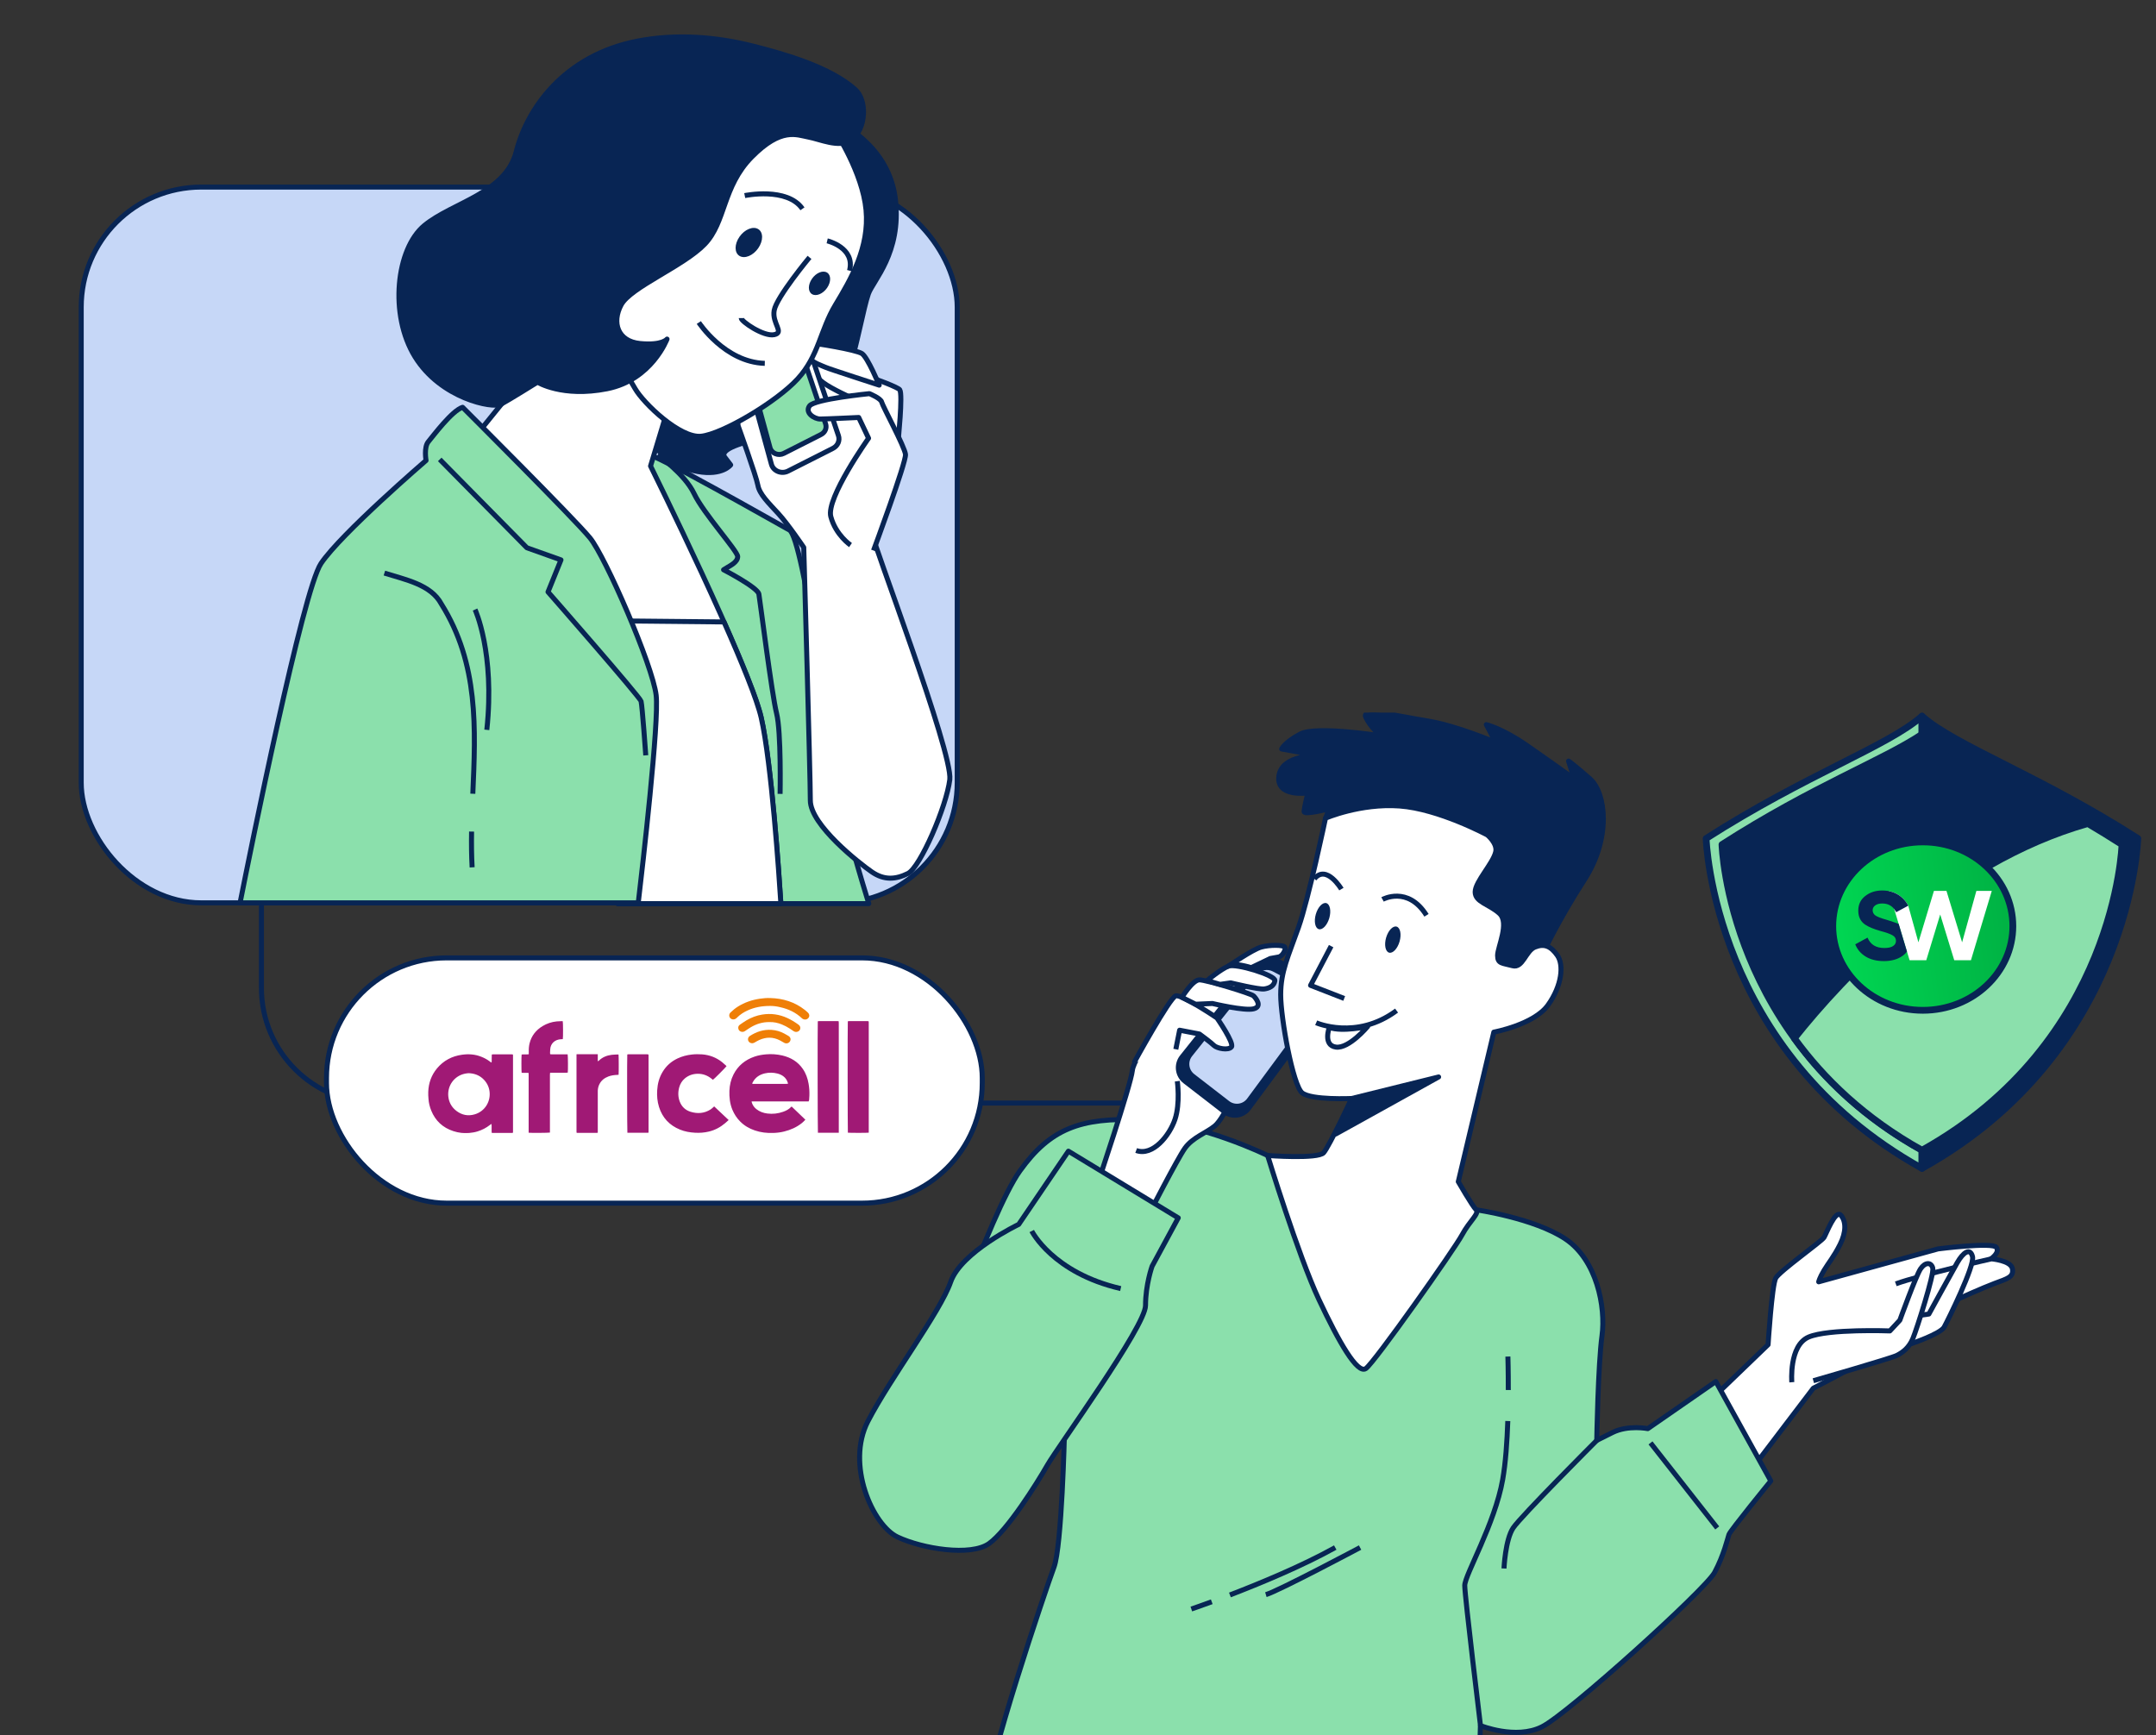 <svg width="292" height="235" viewBox="0 0 292 235" fill="none" xmlns="http://www.w3.org/2000/svg">
<rect x="0" y="0" width="292" height="235" fill="#333333" stroke="none"/>
<path d="M35.406 122.285V133.81C35.406 142.422 42.387 149.403 50.999 149.403H167.607" stroke="#082554" stroke-width="0.678"/>
<rect x="11" y="25.339" width="118.642" height="96.947" rx="16.271" fill="#C6D7F7" stroke="#082554" stroke-width="0.678"/>
<rect x="44.22" y="129.743" width="88.812" height="33.22" rx="16.271" fill="white" stroke="#082554" stroke-width="0.678"/>
<g clip-path="url(#clip0_3809_88019)">
<path d="M228.365 192.82L239.463 182.135C239.463 182.135 239.978 174.047 240.5 173.112C241.016 172.176 246.724 168.136 247.036 167.614C247.348 167.098 248.588 163.776 249.32 164.604C250.046 165.431 250.046 166.888 249.219 168.542C248.392 170.203 247.666 171.03 247.043 172.068C246.419 173.105 246.317 173.62 246.317 173.62L262.493 169.159C262.493 169.159 269.856 168.224 270.378 168.949C270.893 169.675 269.652 170.502 269.652 170.502C269.652 170.502 272.351 170.712 272.554 171.851C272.764 172.99 271.829 173.2 270.168 173.824C268.507 174.447 265.293 175.898 265.293 175.898C265.293 175.898 262.805 179.01 261.768 179.837C260.73 180.664 256.066 182.122 254.92 182.949C253.781 183.776 245.585 188.034 245.585 188.034L234.073 203.172L228.372 192.8L228.365 192.82Z" fill="white" stroke="#082554" stroke-width="0.678" stroke-linejoin="round"/>
<path d="M269.639 170.522C269.639 170.522 260.283 172.644 256.758 173.891" stroke="#082554" stroke-width="0.678" stroke-linejoin="round"/>
<path d="M258.751 182.033C258.751 182.033 262.798 180.684 263.313 179.749C263.829 178.813 267.462 171.45 267.151 170.21C266.839 168.969 265.903 169.586 265.076 171.037C264.249 172.488 261.239 177.986 261.239 177.986L258.954 178.298" fill="white"/>
<path d="M258.751 182.033C258.751 182.033 262.798 180.684 263.313 179.749C263.829 178.813 267.462 171.45 267.151 170.21C266.839 168.969 265.903 169.586 265.076 171.037C264.249 172.488 261.239 177.986 261.239 177.986L258.954 178.298" stroke="#082554" stroke-width="0.678" stroke-linejoin="round"/>
<path d="M242.677 187.219C242.677 187.219 242.263 182.243 244.961 181.097C247.66 179.958 255.958 180.27 255.958 180.27L257.307 178.819C257.307 178.819 259.483 172.806 260.107 171.87C260.73 170.935 261.558 170.935 261.768 171.769C261.978 172.596 259.591 180.067 259.069 181.307C258.547 182.548 257.72 183.172 256.893 183.592C256.066 184.006 245.592 187.016 245.592 187.016" fill="white"/>
<path d="M242.677 187.219C242.677 187.219 242.263 182.243 244.961 181.097C247.66 179.958 255.958 180.27 255.958 180.27L257.307 178.819C257.307 178.819 259.483 172.806 260.107 171.87C260.73 170.935 261.558 170.935 261.768 171.769C261.978 172.596 259.591 180.067 259.069 181.307C258.547 182.548 257.72 183.172 256.893 183.592C256.066 184.006 245.592 187.016 245.592 187.016" stroke="#082554" stroke-width="0.678" stroke-linejoin="round"/>
<path d="M171.675 156.509C171.675 156.509 162.59 152.034 154.434 151.682C146.279 151.329 142.211 152.923 138.136 158.59C134.062 164.258 125.737 188.712 125.737 188.712L144.163 194.203C144.163 194.203 143.811 209.443 142.746 212.277C141.682 215.111 133.533 239.206 133.533 243.816C133.533 248.426 134.774 248.954 136.191 249.843C137.608 250.731 193.593 252.853 195.369 252.853C197.145 252.853 199.62 250.371 199.972 245.768C200.325 241.165 200.501 233.721 200.501 233.721C200.501 233.721 205.287 235.667 208.826 233.897C212.372 232.128 230.975 215.294 232.216 212.989C233.456 210.684 233.985 208.386 234.161 207.85C234.338 207.315 239.829 200.589 239.829 200.589L232.385 187.125L223.172 193.505C223.172 193.505 220.514 192.976 218.386 194.034L216.257 195.098C216.257 195.098 216.433 184.82 216.969 180.922C217.497 177.024 216.257 170.644 212.006 167.81C207.755 164.977 199.891 163.858 199.891 163.858L171.661 156.516L171.675 156.509Z" fill="#8BE0AC" stroke="#082554" stroke-width="0.678" stroke-linejoin="round"/>
<path d="M204.21 192.475C204.115 195.227 203.918 198.136 203.518 200.4C202.454 206.427 198.379 213.335 198.379 214.752C198.379 216.169 200.508 233.708 200.508 233.708" stroke="#082554" stroke-width="0.678" stroke-linejoin="round"/>
<path d="M204.223 183.741C204.223 183.741 204.284 185.633 204.277 188.277" stroke="#082554" stroke-width="0.678" stroke-linejoin="round"/>
<path d="M216.277 195.084C216.277 195.084 205.999 205.362 204.935 206.955C203.871 208.549 203.694 212.447 203.694 212.447" stroke="#082554" stroke-width="0.678" stroke-linejoin="round"/>
<path d="M223.538 195.437L232.575 206.955" stroke="#082554" stroke-width="0.678" stroke-linejoin="round"/>
<path d="M166.576 216.033C170.631 214.474 176.305 212.135 180.841 209.613" stroke="#082554" stroke-width="0.678" stroke-linejoin="round"/>
<path d="M161.349 217.938C161.349 217.938 162.414 217.579 164.115 216.955" stroke="#082554" stroke-width="0.678" stroke-linejoin="round"/>
<path d="M184.203 209.613C184.203 209.613 173.22 215.457 171.444 215.993" stroke="#082554" stroke-width="0.678" stroke-linejoin="round"/>
<path d="M158.936 136.123C158.936 136.123 153.567 143.038 153.363 144.997C153.16 146.956 148.509 160.787 148.509 160.787L155.322 165.017C155.322 165.017 159.451 156.963 160.482 155.519C161.512 154.075 163.37 153.451 164.509 152.522C165.648 151.594 167.295 147.879 167.295 147.879L172.97 136.218L167.498 131.987L160.482 137.458L158.936 136.116V136.123Z" fill="white" stroke="#082554" stroke-width="0.678" stroke-linejoin="round"/>
<path d="M170.02 130.713L160.095 143.16C159.288 144.177 159.465 145.655 160.488 146.448L165.824 150.57C166.854 151.37 168.339 151.16 169.112 150.109L179.207 136.442C180.054 135.296 179.681 133.669 178.42 133.005L172.915 130.103C171.925 129.581 170.712 129.839 170.014 130.713H170.02Z" fill="#082554" stroke="#082554" stroke-width="0.678" stroke-linejoin="round"/>
<path d="M169.98 131.818L161.187 142.841C160.468 143.743 160.631 145.051 161.539 145.756L166.265 149.41C167.18 150.115 168.495 149.932 169.18 149.004L178.122 136.895C178.868 135.878 178.542 134.441 177.424 133.851L172.549 131.282C171.675 130.821 170.597 131.045 169.98 131.818Z" fill="#C6D7F7" stroke="#082554" stroke-width="0.678" stroke-linejoin="round"/>
<path d="M153.573 143.966C153.573 143.966 158.427 135.092 159.248 134.882C160.075 134.678 164.82 137.878 164.82 137.878C164.82 137.878 167.193 141.282 166.78 141.804C166.366 142.319 164.82 142.007 164.407 141.6C163.993 141.187 162.448 140.055 162.448 140.055L159.763 139.539L159.248 142.122" fill="white"/>
<path d="M153.573 143.966C153.573 143.966 158.427 135.092 159.248 134.882C160.075 134.678 164.82 137.878 164.82 137.878C164.82 137.878 167.193 141.282 166.78 141.804C166.366 142.319 164.82 142.007 164.407 141.6C163.993 141.187 162.448 140.055 162.448 140.055L159.763 139.539L159.248 142.122" stroke="#082554" stroke-width="0.678" stroke-linejoin="round"/>
<path d="M159.451 146.441C159.451 146.441 159.865 149.438 159.139 151.6C158.414 153.77 156.143 156.658 153.878 155.831" stroke="#082554" stroke-width="0.678" stroke-linejoin="round"/>
<path d="M160.075 135.092C160.075 135.092 161.519 132.719 162.448 132.719C163.377 132.719 169.465 134.577 169.776 134.889C170.088 135.201 171.017 136.333 169.776 136.645C168.536 136.957 164.204 135.919 164.204 135.919L161.933 136.021L160.075 135.092Z" fill="white" stroke="#082554" stroke-width="0.678" stroke-linejoin="round"/>
<path d="M163.478 132.821C163.478 132.821 165.336 131.275 166.366 130.862C167.397 130.448 172.766 132.102 172.665 132.821C172.563 133.546 171.939 133.852 171.22 133.953C170.495 134.055 166.678 133.126 166.678 133.126L165.234 133.33L163.478 132.814V132.821Z" fill="white" stroke="#082554" stroke-width="0.678" stroke-linejoin="round"/>
<path d="M166.366 130.862C166.366 130.862 169.668 128.59 170.807 128.279C171.939 127.967 173.803 127.967 174.007 128.279C174.21 128.59 173.695 129.519 173.18 129.621C172.664 129.723 172.047 129.824 172.047 129.824L169.464 131.065C169.464 131.065 166.78 130.238 166.366 130.862Z" fill="white" stroke="#082554" stroke-width="0.678" stroke-linejoin="round"/>
<path d="M159.58 164.962L144.699 155.925L137.967 165.844C137.967 165.844 130.17 169.566 128.753 173.64C127.337 177.715 120.557 186.677 117.54 192.521C114.53 198.365 118.191 206.589 121.554 208.182C124.923 209.775 131.472 210.839 133.953 209.07C136.435 207.301 140.441 200.921 141.858 198.44C143.275 195.958 155.146 179.66 155.146 176.827C155.146 173.993 156.034 171.511 156.034 171.511L159.58 164.956V164.962Z" fill="#8BE0AC" stroke="#082554" stroke-width="0.678" stroke-linejoin="round"/>
<path d="M139.736 166.739C139.736 166.739 142.57 172.407 151.784 174.535" stroke="#082554" stroke-width="0.678" stroke-linejoin="round"/>
<path d="M208.765 129.547C208.765 129.547 210.915 124.862 214.589 119.167C218.257 113.473 217.497 107.398 215.348 105.493C213.199 103.595 212.44 103.086 212.44 103.086L213.199 105.493C213.199 105.493 210.033 103.215 206.745 100.937C203.457 98.659 201.301 98.151 201.301 98.151L202.569 100.558C202.569 100.558 197.254 98.28 193.328 97.649C189.403 97.019 184.339 95.751 184.976 97.141C185.607 98.531 187.003 99.669 187.003 99.669C187.003 99.669 178.271 98.28 176.115 99.419C173.966 100.558 173.586 101.446 173.586 101.446L178.4 102.334C178.4 102.334 173.586 102.205 173.207 105.12C172.827 108.029 177.132 107.398 177.132 107.398C177.132 107.398 176.624 109.425 176.624 109.927C176.624 110.429 180.041 109.547 180.041 109.547L179.532 110.815C179.532 110.815 182.569 110.185 188.522 110.815C194.474 111.446 198.142 113.852 198.142 116.13C198.142 118.408 196.494 119.798 197.762 121.445C199.03 123.093 201.43 123.594 201.308 125.499C201.186 127.405 200.549 130.815 202.196 131.574C203.843 132.333 206.501 132.964 207.26 132.204C208.02 131.445 208.779 129.547 208.779 129.547H208.765Z" fill="#082554" stroke="#082554" stroke-width="0.678" stroke-linejoin="round"/>
<path d="M179.525 110.808C179.525 110.808 177.247 121.696 175.858 125.622C174.468 129.547 173.451 131.574 173.451 134.733C173.451 137.893 175.098 147.011 176.359 148.028C177.627 149.038 183.071 148.787 183.071 148.787C183.071 148.787 180.034 155.241 179.274 156.129C178.515 157.018 171.681 156.509 171.681 156.509C171.681 156.509 175.817 170.041 178.624 176.014C181.376 181.878 183.837 186.129 184.976 185.37C186.115 184.61 197.003 169.167 198.013 167.268C199.023 165.37 200.42 164.36 199.911 163.851C199.403 163.343 197.505 160.055 197.505 160.055L202.318 139.798C202.318 139.798 207.762 138.787 209.66 136.13C211.559 133.472 211.809 130.686 210.928 129.418C210.04 128.15 209.159 127.771 207.891 128.279C206.623 128.788 206.243 131.188 204.854 130.808C203.464 130.428 202.827 130.557 202.827 129.418C202.827 128.279 204.474 124.984 203.077 123.723C201.688 122.456 199.789 122.205 199.789 120.815C199.789 119.425 202.23 116.937 202.576 115.371C202.827 114.232 201.437 113.093 201.437 113.093C201.437 113.093 194.854 109.547 189.539 109.168C184.224 108.788 179.539 110.815 179.539 110.815L179.525 110.808Z" fill="white" stroke="#082554" stroke-width="0.678" stroke-linejoin="round"/>
<path d="M189.552 127.534C189.267 128.51 188.63 129.174 188.128 129.032C187.627 128.883 187.45 127.974 187.728 127.005C188.013 126.029 188.65 125.364 189.152 125.507C189.654 125.656 189.83 126.564 189.552 127.534Z" fill="#082554"/>
<path d="M180.034 124.353C179.749 125.33 179.112 125.994 178.61 125.852C178.108 125.709 177.932 124.794 178.21 123.825C178.495 122.848 179.132 122.184 179.634 122.326C180.136 122.475 180.312 123.384 180.034 124.353Z" fill="#082554"/>
<path d="M187.247 121.826C187.247 121.826 190.664 119.927 193.199 123.975" stroke="#082554" stroke-width="0.678" stroke-linejoin="round"/>
<path d="M181.674 120.428C181.674 120.428 179.647 117.011 178.007 119.039" stroke="#082554" stroke-width="0.678" stroke-linejoin="round"/>
<path d="M180.285 128.15L177.498 133.465L182.054 135.241" stroke="#082554" stroke-width="0.678" stroke-linejoin="round"/>
<path d="M178.258 138.53C178.258 138.53 183.702 140.936 189.145 136.882" stroke="#082554" stroke-width="0.678" stroke-linejoin="round"/>
<path d="M180.034 139.167C180.034 139.167 179.146 141.574 180.922 141.825C182.691 142.076 185.227 139.039 185.227 139.039C185.227 139.039 181.81 139.798 180.034 139.167Z" fill="white" stroke="#082554" stroke-width="0.678" stroke-linejoin="round"/>
<path d="M183.071 148.787L194.84 145.872L180.915 153.593L183.071 148.787Z" fill="#082554" stroke="#082554" stroke-width="0.678" stroke-linejoin="round"/>
</g>
<path d="M114.103 16.916C114.103 16.916 120.48 19.906 121.281 27.083C122.082 34.261 118.254 38.001 117.615 39.792C116.975 41.583 116.02 46.97 114.903 50.407C113.787 53.844 107.563 58.631 104.059 59.231C100.554 59.83 97.358 60.877 98.159 61.924L98.959 62.971C98.959 62.971 97.842 64.466 94.492 63.866C91.142 63.267 88.43 61.028 88.114 58.934C87.798 56.84 89.709 54.45 90.826 54.147C91.942 53.851 94.815 54.746 98.959 52.804C103.103 50.861 114.433 31.126 113.154 24.693C111.876 18.266 112.038 16.771 114.11 16.916H114.103Z" fill="#082554" stroke="#082554" stroke-width="0.678" stroke-linejoin="round"/>
<path d="M103.848 122.392H117.664C116.863 119.791 114.412 111.731 113.618 107.379C112.663 102.144 108.835 72.841 106.917 71.794C105.007 70.747 88.255 61.179 87.461 61.475C86.66 61.772 85.389 62.674 85.389 62.674C85.389 62.674 89.856 70.148 91.928 75.982C93.825 81.322 102.415 116.525 103.848 122.392Z" fill="#8BE0AC" stroke="#082554" stroke-width="0.678" stroke-linejoin="round"/>
<path d="M89.063 61.627C89.063 61.627 92.729 64.169 94.007 66.862C95.286 69.555 99.908 74.639 99.908 75.383C99.908 76.127 98.952 76.581 98.475 76.878L97.997 77.174C97.997 77.174 102.619 79.564 102.78 80.466C102.942 81.369 104.536 94.071 105.175 96.612C105.815 99.154 105.653 107.53 105.653 107.53" stroke="#082554" stroke-width="0.678" stroke-linejoin="round"/>
<path d="M83.661 122.392H105.758C105.52 118.652 104.494 103.355 103.096 97.212C101.502 90.186 88.108 63.122 88.108 63.122L90.819 54.153L79.658 40.246L70.569 51.46L64.03 59.533C64.03 59.533 81.252 81.81 82.847 87.045C84.287 91.766 83.774 117.427 83.661 122.392Z" fill="white" stroke="#082554" stroke-width="0.678" stroke-linejoin="round"/>
<path d="M83.661 122.393H105.758C105.52 118.653 104.494 103.356 103.096 97.213C102.527 94.717 100.469 89.686 98.053 84.24L81.407 84.076C82.116 85.307 82.622 86.334 82.84 87.046C84.279 91.767 83.767 117.428 83.654 122.393H83.661Z" fill="white" stroke="#082554" stroke-width="0.678" stroke-linejoin="round"/>
<path d="M99.971 57.69C99.971 57.69 102.415 64.46 102.64 65.711C102.864 66.962 104.087 68.108 105.414 69.563C106.749 71.018 108.856 74.146 108.856 74.146C108.856 74.146 109.748 105.082 109.748 108.413C109.748 111.745 116.413 116.954 118.078 118.1C119.743 119.246 121.302 119.14 122.967 118.311C124.631 117.481 128.185 109.25 128.635 105.602C129.077 101.954 117.973 72.895 117.973 71.854C117.973 70.814 121.414 64.67 120.86 61.437C120.305 58.211 117.523 53.937 116.968 53.206C116.413 52.475 109.635 50.394 108.75 50.394C107.865 50.394 99.753 56.228 99.753 56.228L99.978 57.684L99.971 57.69Z" fill="white" stroke="#082554" stroke-width="0.678" stroke-linejoin="round"/>
<path d="M121.632 59.772C121.632 59.772 122.3 53.418 121.857 52.792C121.415 52.167 110.97 48.519 110.078 49.144C109.186 49.77 110.408 51.021 111.525 51.85C112.642 52.68 115.416 53.931 115.416 53.931L118.303 56.223L120.86 61.431L121.639 59.766L121.632 59.772Z" fill="white" stroke="#082554" stroke-width="0.678" stroke-linejoin="round"/>
<path d="M119.075 52.166C119.075 52.166 117.523 48.419 116.744 47.893C115.964 47.373 110.303 46.438 109.523 46.438C108.743 46.438 108.526 47.478 109.298 48.314C110.071 49.151 111.412 49.565 111.855 49.769C112.297 49.974 119.075 52.166 119.075 52.166Z" fill="white" stroke="#082554" stroke-width="0.678" stroke-linejoin="round"/>
<path d="M102.26 54.767L104.48 62.887C104.733 63.802 105.836 64.256 106.728 63.809L112.81 60.727C113.463 60.398 113.78 59.673 113.555 59.008L110.296 49.342C109.945 48.308 108.554 47.979 107.725 48.742L102.682 53.378C102.289 53.74 102.127 54.274 102.267 54.781L102.26 54.767Z" fill="white" stroke="#082554" stroke-width="0.678" stroke-linejoin="round"/>
<path d="M102.443 53.904L104.29 60.647C104.501 61.411 105.414 61.786 106.152 61.411L111.202 58.849C111.743 58.573 112.002 57.974 111.82 57.42L109.116 49.387C108.828 48.524 107.669 48.254 106.98 48.886L102.794 52.739C102.464 53.041 102.331 53.483 102.45 53.904H102.443Z" fill="#8BE0AC" stroke="#082554" stroke-width="0.678" stroke-linejoin="round"/>
<path d="M115.191 73.83C115.191 73.83 113.19 72.474 112.522 69.978C111.855 67.476 117.636 59.357 117.636 59.357L116.301 56.545C116.301 56.545 111.855 56.756 111.082 56.756C110.31 56.756 108.968 55.919 109.636 54.984C110.303 54.049 117.748 53.318 117.748 53.318C117.748 53.318 119.3 53.944 119.413 54.464C119.525 54.984 122.524 60.502 122.637 61.549C122.749 62.596 118.303 74.568 118.303 74.568" fill="white"/>
<path d="M115.191 73.83C115.191 73.83 113.19 72.474 112.522 69.978C111.855 67.476 117.636 59.357 117.636 59.357L116.301 56.545C116.301 56.545 111.855 56.756 111.082 56.756C110.31 56.756 108.968 55.919 109.636 54.984C110.303 54.049 117.748 53.318 117.748 53.318C117.748 53.318 119.3 53.944 119.413 54.464C119.525 54.984 122.524 60.502 122.637 61.549C122.749 62.596 118.303 74.568 118.303 74.568" stroke="#082554" stroke-width="0.678" stroke-linejoin="round"/>
<path d="M113.147 17.82C113.147 17.82 116.814 23.351 117.292 28.434C117.769 33.518 115.22 37.857 113.147 41.295C111.075 44.732 110.914 48.176 108.041 51.31C105.168 54.445 97.835 58.784 94.963 59.087C92.09 59.383 87.145 54.603 86.028 52.66C84.912 50.718 84.118 49.519 84.118 49.519C84.118 49.519 79.812 45.18 80.929 41.295C82.046 37.41 92.09 34.716 93.691 29.481C95.286 24.247 95.286 16.022 104.536 14.83C113.787 13.632 113.147 17.82 113.147 17.82Z" fill="white" stroke="#082554" stroke-width="0.678" stroke-linejoin="round"/>
<path d="M109.636 34.861C109.636 34.861 105.168 40.241 104.852 42.039C104.536 43.83 106.285 45.028 104.852 45.331C103.42 45.627 100.385 43.54 100.385 43.086" stroke="#082554" stroke-width="0.678" stroke-linejoin="round"/>
<path d="M94.647 43.685C94.647 43.685 98.159 49.064 103.581 49.216" stroke="#082554" stroke-width="0.678" stroke-linejoin="round"/>
<path d="M102.689 33.623C101.994 34.624 100.856 35.092 100.153 34.663C99.451 34.236 99.451 33.077 100.153 32.069C100.849 31.068 101.986 30.601 102.689 31.029C103.391 31.457 103.391 32.616 102.689 33.623Z" fill="#082554"/>
<path d="M112.01 39.004C111.448 39.807 110.535 40.182 109.973 39.84C109.411 39.498 109.411 38.562 109.973 37.753C110.535 36.943 111.448 36.574 112.01 36.916C112.572 37.259 112.572 38.194 112.01 39.004Z" fill="#082554"/>
<path d="M100.863 26.492C100.863 26.492 106.601 25.294 108.68 28.283" stroke="#082554" stroke-width="0.678" stroke-linejoin="round"/>
<path d="M112.031 32.623C112.031 32.623 115.859 33.518 115.058 36.659" stroke="#082554" stroke-width="0.678" stroke-linejoin="round"/>
<path d="M116.947 15.428C116.884 16.863 116.301 18.305 115.219 19.01C113.625 20.057 111.075 18.859 109.481 18.562C107.887 18.266 105.814 17.219 101.825 21.256C97.835 25.292 98.313 30.079 95.447 33.069C92.575 36.058 85.396 38.903 84.125 41.293C82.847 43.684 83.647 46.225 86.674 46.528C89.702 46.825 90.341 45.929 90.341 45.929C90.341 45.929 88.269 51.46 82.207 52.659C76.146 53.857 72.795 51.763 72.795 51.763C72.795 51.763 68.967 54.154 67.851 54.753C66.734 55.352 59.717 54.002 56.205 48.326C52.693 42.643 53.655 33.675 57.483 30.534C61.311 27.393 68.49 26.194 69.923 20.518C71.356 14.835 76.3 7.513 86.351 5.564C91.535 4.563 96.922 4.958 102.008 6.249C106.362 7.348 112.494 9.126 115.83 12.122C116.638 12.847 117.01 14.144 116.947 15.448V15.428Z" fill="#082554" stroke="#082554" stroke-width="0.678" stroke-linejoin="round"/>
<path d="M86.445 122.272C87.03 117.318 89.289 97.691 88.867 94.164C88.388 90.114 81.996 75.416 79.912 72.866C77.836 70.316 62.651 55.168 62.651 55.168C61.215 55.617 58.652 59.066 58.019 59.819C57.378 60.572 57.702 62.369 57.702 62.369C57.702 62.369 46.192 72.271 43.475 76.321C41.018 79.981 33.872 115.455 32.514 122.285H86.452L86.445 122.272Z" fill="#8BE0AC" stroke="#082554" stroke-width="0.678" stroke-linejoin="round"/>
<path d="M59.555 62.227L71.356 74.192L75.977 75.838L74.221 80.177C74.221 80.177 86.66 94.381 86.822 94.98C86.984 95.579 87.461 102.309 87.461 102.309" stroke="#082554" stroke-width="0.678" stroke-linejoin="round"/>
<path d="M63.868 112.634C63.84 114.254 63.854 115.874 63.944 117.48" stroke="#082554" stroke-width="0.678" stroke-linejoin="round"/>
<path d="M52.061 77.622C54.849 78.504 58.361 79.163 59.766 81.797C64.859 89.909 64.416 98.72 64.037 107.511" stroke="#082554" stroke-width="0.678" stroke-linejoin="round"/>
<path d="M64.339 82.561C64.339 82.561 67.05 88.395 65.933 98.858" stroke="#082554" stroke-width="0.678" stroke-linejoin="round"/>
<g clip-path="url(#clip1_3809_88019)">
<path d="M66.583 143.888C66.614 143.542 66.575 143.195 66.606 142.833C66.668 142.825 66.723 142.81 66.77 142.81C67.626 142.81 68.475 142.81 69.332 142.81C69.371 142.81 69.418 142.818 69.449 142.825C69.457 142.841 69.465 142.841 69.465 142.848C69.465 142.856 69.472 142.856 69.472 142.863C69.48 142.886 69.48 142.908 69.48 142.931C69.48 146.399 69.48 149.874 69.48 153.342C69.48 153.365 69.472 153.388 69.465 153.433C69.418 153.44 69.363 153.455 69.309 153.455C68.452 153.455 67.603 153.455 66.746 153.455C66.707 153.455 66.661 153.448 66.598 153.44C66.591 153.38 66.583 153.312 66.583 153.252C66.583 152.98 66.583 152.717 66.583 152.445C66.583 152.385 66.567 152.325 66.559 152.227C66.474 152.287 66.412 152.332 66.357 152.37C65.851 152.769 65.282 153.063 64.659 153.252C64.301 153.365 63.935 153.418 63.561 153.455C62.829 153.523 62.112 153.44 61.419 153.214C59.963 152.747 58.966 151.804 58.405 150.425C58.195 149.905 58.062 149.369 58.031 148.811C58.008 148.502 57.984 148.193 58 147.884C58.047 146.7 58.42 145.63 59.192 144.703C60.064 143.662 61.201 143.052 62.564 142.863C63.467 142.735 64.355 142.795 65.204 143.142C65.602 143.3 65.983 143.504 66.318 143.76C66.388 143.813 66.45 143.858 66.52 143.911C66.544 143.896 66.559 143.888 66.583 143.888ZM63.475 145.359C63.351 145.374 63.172 145.381 63 145.419C61.513 145.713 60.562 147.07 60.718 148.517C60.804 149.324 61.178 149.995 61.847 150.493C62.58 151.035 63.397 151.201 64.285 150.937C65.672 150.538 66.497 149.181 66.295 147.786C66.201 147.123 65.89 146.557 65.383 146.09C64.862 145.622 64.239 145.389 63.475 145.359ZM109.521 149.188C108.641 149.188 107.792 149.188 106.935 149.188C106.078 149.188 105.229 149.188 104.373 149.188C103.524 149.188 102.667 149.188 101.795 149.188C101.81 149.264 101.81 149.309 101.826 149.354C101.943 149.701 102.145 149.995 102.441 150.229C102.877 150.576 103.383 150.756 103.936 150.824C104.669 150.915 105.369 150.832 106.055 150.591C106.468 150.447 106.857 150.251 107.153 149.92C107.161 149.905 107.184 149.905 107.223 149.882C107.838 150.462 108.446 151.058 109.077 151.661C108.913 151.835 108.757 151.993 108.586 152.129C107.885 152.686 107.083 153.041 106.203 153.259C105.72 153.38 105.229 153.44 104.731 153.455C103.866 153.486 103.025 153.388 102.215 153.109C101.467 152.852 100.805 152.468 100.252 151.91C99.785 151.443 99.435 150.9 99.185 150.297C98.85 149.475 98.757 148.615 98.788 147.741C98.819 146.972 98.991 146.233 99.341 145.539C99.941 144.356 100.907 143.557 102.184 143.119C102.682 142.946 103.204 142.856 103.734 142.81C104.482 142.743 105.221 142.795 105.946 142.961C107.106 143.233 108.064 143.806 108.734 144.786C109.155 145.396 109.388 146.075 109.513 146.791C109.606 147.311 109.638 147.839 109.622 148.374C109.614 148.585 109.599 148.789 109.583 149C109.56 149.053 109.536 149.105 109.521 149.188ZM101.865 146.776C101.927 146.791 101.95 146.798 101.981 146.806C102.028 146.814 102.083 146.806 102.129 146.806C103.57 146.806 105.019 146.806 106.46 146.806C106.546 146.806 106.623 146.791 106.717 146.791C106.717 146.738 106.717 146.708 106.709 146.685C106.6 146.316 106.398 145.999 106.078 145.766C105.837 145.592 105.572 145.479 105.284 145.404C104.723 145.268 104.162 145.253 103.609 145.381C102.901 145.539 102.34 145.901 101.981 146.535C101.935 146.602 101.911 146.678 101.865 146.776ZM96.561 150.01C96.452 150.101 96.35 150.199 96.234 150.274C95.385 150.817 94.458 150.877 93.515 150.583C92.822 150.364 92.339 149.905 92.075 149.241C91.825 148.6 91.81 147.944 91.989 147.281C92.121 146.806 92.363 146.399 92.744 146.075C93.243 145.653 93.835 145.449 94.481 145.441C95.213 145.426 95.852 145.683 96.405 146.135C96.452 146.18 96.506 146.218 96.553 146.256C96.693 146.18 98.243 144.627 98.399 144.409C98.368 144.371 98.329 144.326 98.29 144.296C98.126 144.152 97.97 144.002 97.799 143.866C97.005 143.233 96.093 142.886 95.073 142.81C94.614 142.78 94.154 142.78 93.695 142.833C93.025 142.908 92.378 143.074 91.771 143.361C90.906 143.768 90.229 144.371 89.746 145.178C89.278 145.947 89.06 146.791 89.006 147.673C88.959 148.434 89.021 149.196 89.255 149.935C89.707 151.382 90.649 152.415 92.098 153.003C92.744 153.267 93.43 153.388 94.123 153.425C94.754 153.463 95.392 153.418 96.008 153.267C96.841 153.071 97.573 152.671 98.212 152.129C98.368 151.993 98.516 151.857 98.687 151.706C98.025 151.081 97.379 150.478 96.724 149.859C96.662 149.927 96.607 149.972 96.561 150.01ZM74.48 153.403C74.48 153.335 74.48 153.259 74.48 153.184C74.48 152.015 74.48 150.847 74.48 149.686C74.48 148.314 74.48 146.934 74.48 145.562C74.48 145.479 74.496 145.404 74.504 145.298C74.597 145.298 74.667 145.298 74.745 145.298C75.392 145.298 76.038 145.298 76.684 145.298C76.755 145.298 76.825 145.291 76.895 145.283C76.942 145.057 76.926 142.954 76.879 142.81C76.817 142.81 76.739 142.81 76.669 142.81C76.03 142.81 75.392 142.81 74.753 142.81C74.675 142.81 74.597 142.795 74.511 142.788C74.504 142.712 74.496 142.652 74.496 142.592C74.504 142.441 74.511 142.283 74.519 142.132C74.558 141.355 75.142 140.79 75.999 140.76C76.077 140.76 76.155 140.752 76.225 140.752C76.272 140.556 76.264 138.468 76.217 138.325C76.178 138.317 76.139 138.31 76.093 138.31C75.859 138.317 75.625 138.325 75.392 138.347C74.706 138.415 74.06 138.634 73.476 138.988C72.58 139.531 71.988 140.292 71.731 141.287C71.638 141.649 71.606 142.026 71.614 142.403C71.614 142.524 71.614 142.652 71.614 142.795C71.279 142.848 70.96 142.788 70.648 142.833C70.609 143.006 70.609 145.14 70.648 145.298C70.703 145.306 70.765 145.313 70.82 145.313C71.007 145.313 71.201 145.313 71.388 145.313C71.451 145.313 71.521 145.328 71.599 145.336C71.599 148.042 71.599 150.726 71.599 153.425C71.856 153.463 74.325 153.448 74.48 153.403ZM113.602 153.146C113.602 149.075 113.602 144.997 113.602 140.926C113.602 140.134 113.602 139.342 113.602 138.551C113.602 138.475 113.594 138.4 113.586 138.325C113.54 138.317 113.508 138.31 113.477 138.31C112.613 138.31 111.74 138.31 110.876 138.31C110.837 138.31 110.798 138.325 110.759 138.332C110.72 138.611 110.736 153.282 110.775 153.425C111.702 153.425 112.636 153.425 113.602 153.425C113.602 153.32 113.602 153.237 113.602 153.146ZM117.66 153.146C117.66 148.299 117.66 143.451 117.66 138.604C117.66 138.551 117.66 138.498 117.66 138.445C117.66 138.408 117.644 138.37 117.636 138.325C117.59 138.317 117.551 138.31 117.52 138.31C116.663 138.31 115.806 138.31 114.957 138.31C114.91 138.31 114.864 138.325 114.825 138.332C114.786 138.604 114.801 153.29 114.832 153.418C114.973 153.448 117.449 153.455 117.66 153.418C117.66 153.32 117.66 153.237 117.66 153.146ZM78.079 142.856C78.079 146.324 78.079 149.784 78.079 153.252C78.079 153.297 78.086 153.35 78.086 153.395C78.086 153.403 78.094 153.403 78.094 153.41C78.094 153.418 78.102 153.418 78.11 153.433C78.141 153.433 78.172 153.448 78.211 153.448C79.076 153.448 79.948 153.448 80.812 153.448C80.859 153.448 80.906 153.433 80.96 153.425C80.96 153.335 80.96 153.259 80.96 153.184C80.96 151.458 80.96 149.731 80.96 148.005C80.96 147.907 80.96 147.816 80.96 147.718C80.976 147.424 81.038 147.138 81.171 146.874C81.428 146.346 81.848 146.014 82.401 145.803C82.783 145.66 83.188 145.607 83.593 145.592C83.655 145.592 83.725 145.585 83.78 145.577C83.811 145.328 83.803 142.976 83.772 142.841C83.741 142.833 83.702 142.825 83.671 142.825C83.398 142.841 83.118 142.841 82.845 142.871C82.183 142.954 81.591 143.195 81.108 143.662C81.077 143.692 81.038 143.707 80.96 143.753C80.96 143.413 80.96 143.112 80.96 142.788C79.995 142.788 79.044 142.788 78.094 142.788C78.094 142.825 78.079 142.841 78.079 142.856ZM87.838 153.335C87.838 149.874 87.838 146.422 87.838 142.961C87.838 142.923 87.83 142.893 87.822 142.856C87.822 142.848 87.814 142.848 87.814 142.841C87.814 142.833 87.806 142.833 87.791 142.818C87.76 142.81 87.713 142.803 87.674 142.803C86.809 142.803 85.953 142.803 85.088 142.803C85.041 142.803 84.995 142.818 84.956 142.825C84.917 143.082 84.933 153.297 84.971 153.425C85.914 153.425 86.856 153.425 87.814 153.425C87.83 153.38 87.838 153.357 87.838 153.335Z" fill="#A01975"/>
<path d="M104.295 136.252C103.15 136.252 102.176 136.441 101.249 136.863C100.728 137.097 100.253 137.406 99.848 137.805C99.816 137.835 99.778 137.873 99.746 137.903C99.497 138.13 99.147 138.137 98.921 137.918C98.742 137.745 98.679 137.391 98.944 137.134C99.248 136.84 99.575 136.569 99.933 136.343C100.844 135.77 101.849 135.431 102.916 135.272C103.376 135.204 103.843 135.167 104.31 135.182C106.055 135.227 107.636 135.717 108.999 136.788C109.147 136.901 109.287 137.029 109.42 137.157C109.653 137.383 109.669 137.692 109.459 137.911C109.248 138.137 108.913 138.152 108.656 137.964C108.641 137.949 108.617 137.934 108.602 137.918C107.784 137.142 106.795 136.674 105.689 136.426C105.19 136.298 104.684 136.245 104.295 136.252ZM105.884 138.755C106.265 138.906 106.624 139.102 106.966 139.321C107.145 139.434 107.317 139.562 107.496 139.675C107.831 139.886 108.275 139.735 108.376 139.373C108.438 139.147 108.353 138.936 108.119 138.77C107.652 138.431 107.153 138.13 106.631 137.888C105.549 137.391 104.419 137.232 103.236 137.421C102.472 137.541 101.764 137.813 101.109 138.197C100.798 138.386 100.494 138.589 100.198 138.8C100.003 138.936 99.949 139.14 100.003 139.358C100.058 139.569 100.206 139.698 100.416 139.75C100.611 139.796 100.774 139.743 100.938 139.63C101.179 139.464 101.429 139.291 101.686 139.14C102.449 138.687 103.275 138.424 104.209 138.439C104.778 138.416 105.338 138.537 105.884 138.755ZM106.787 140.316C106.6 140.21 106.421 140.097 106.234 139.999C105.697 139.705 105.12 139.539 104.505 139.494C103.415 139.419 102.449 139.743 101.553 140.323C101.53 140.338 101.507 140.361 101.483 140.376C101.211 140.625 101.257 141.047 101.577 141.228C101.779 141.341 101.989 141.326 102.192 141.213C102.402 141.092 102.612 140.964 102.831 140.866C103.773 140.444 104.715 140.436 105.642 140.926C105.845 141.032 106.032 141.153 106.234 141.258C106.616 141.454 107.067 141.198 107.075 140.753C107.06 140.58 106.966 140.421 106.787 140.316Z" fill="#EF7F07"/>
</g>
<path d="M260.305 97C255.839 100.993 244.403 105.02 231.072 113.569C231.072 113.569 231.904 142.457 260.305 158.249V97Z" fill="#8BE0AC" stroke="#082554" stroke-width="0.914" stroke-linecap="round" stroke-linejoin="round"/>
<path d="M260.306 97C264.772 100.993 276.207 105.02 289.539 113.569C289.539 113.569 288.706 142.457 260.306 158.249V97Z" fill="#082554" stroke="#082554" stroke-width="0.914" stroke-linecap="round" stroke-linejoin="round"/>
<path d="M260.306 99.461C254.914 103.047 245.572 106.467 233.218 114.39C233.218 114.39 233.989 141.158 260.306 155.791C286.622 141.158 287.394 114.39 287.394 114.39C275.039 106.467 265.738 103.05 260.306 99.461Z" fill="#082554" stroke="#082554" stroke-width="0.914" stroke-linecap="round" stroke-linejoin="round"/>
<path d="M282.776 111.546C263.932 116.896 249.54 132.439 243.021 140.635C246.977 146.08 252.523 151.468 260.305 155.794C286.621 141.161 287.393 114.393 287.393 114.393C285.802 113.372 284.266 112.428 282.776 111.549V111.546Z" fill="#8BE0AC" stroke="#082554" stroke-width="0.914" stroke-linecap="round" stroke-linejoin="round"/>
<g clip-path="url(#clip2_3809_88019)">
<path d="M260.418 114.036C267.181 114.036 272.613 119.169 272.613 125.439C272.613 131.71 267.181 136.844 260.418 136.844C253.655 136.844 248.224 131.71 248.224 125.439C248.224 119.169 253.655 114.036 260.418 114.036Z" fill="url(#paint0_linear_3809_88019)" stroke="#082554" stroke-width="0.914"/>
<path d="M267.671 120.671L265.741 127.634L263.623 120.671H261.924L259.821 127.634L258.447 122.675C258.447 122.675 258.446 122.674 258.446 122.674C258.44 122.662 258.434 122.65 258.428 122.639C258.33 122.453 258.222 122.28 258.102 122.119C257.847 121.776 257.542 121.488 257.187 121.254C257.178 121.249 257.17 121.243 257.162 121.239C257.117 121.208 257.07 121.179 257.023 121.151C256.651 120.933 256.248 120.781 255.811 120.696L256.54 123.122L257.147 125.141L258.272 128.886L258.626 130.062H260.887L262.774 123.864L264.675 130.062H266.936L269.759 120.671H267.671Z" fill="white"/>
<path d="M258.446 122.675C258.439 122.663 258.434 122.651 258.428 122.64C258.329 122.455 258.221 122.281 258.101 122.121C257.846 121.778 257.541 121.489 257.186 121.256C257.178 121.251 257.17 121.245 257.162 121.24C257.116 121.209 257.07 121.181 257.022 121.153C256.651 120.935 256.247 120.783 255.81 120.698C255.746 120.685 255.68 120.674 255.614 120.664C255.392 120.631 255.162 120.615 254.923 120.614H254.921C254.018 120.614 253.252 120.864 252.622 121.363C251.992 121.845 251.678 122.506 251.678 123.347C251.678 124.188 251.988 124.81 252.608 125.238C253.106 125.563 253.788 125.847 254.653 126.092C255.452 126.302 256.007 126.5 256.317 126.684C256.627 126.859 256.782 127.108 256.782 127.432C256.782 127.73 256.651 127.967 256.388 128.142C256.124 128.317 255.729 128.405 255.203 128.405C254.074 128.405 253.318 127.936 252.932 126.999L251.268 127.905C251.551 128.615 252.025 129.171 252.693 129.574C253.36 129.977 254.178 130.178 255.147 130.178C256.115 130.178 256.952 129.959 257.6 129.52C257.644 129.49 257.686 129.46 257.727 129.429C257.882 129.314 258.018 129.189 258.136 129.055C258.184 129.001 258.23 128.945 258.271 128.888L257.146 125.143C257.082 125.115 257.012 125.087 256.935 125.059C256.895 125.044 256.854 125.03 256.811 125.015C256.513 124.902 256.303 124.829 256.179 124.793C256.178 124.792 256.177 124.792 256.176 124.792L255.499 124.581C254.785 124.38 254.286 124.188 254.004 124.004C253.751 123.82 253.624 123.583 253.624 123.294C253.624 123.023 253.741 122.802 253.976 122.631C254.211 122.46 254.526 122.375 254.921 122.375C255.116 122.375 255.299 122.394 255.47 122.435C255.773 122.506 256.039 122.64 256.266 122.836C256.364 122.92 256.455 123.016 256.539 123.124C256.618 123.224 256.69 123.333 256.756 123.453C256.775 123.487 256.793 123.521 256.811 123.557L257.692 123.082L258.28 122.766L258.439 122.68L258.446 122.676C258.446 122.676 258.446 122.676 258.446 122.675Z" fill="#082554"/>
</g>
<defs>
<linearGradient id="paint0_linear_3809_88019" x1="281.1" y1="104.488" x2="245.231" y2="108.711" gradientUnits="userSpaceOnUse">
<stop stop-color="#00A13D"/>
<stop offset="1" stop-color="#00D853"/>
</linearGradient>
<clipPath id="clip0_3809_88019">
<rect width="164.064" height="140.336" fill="white" transform="translate(111.337 96.523)"/>
</clipPath>
<clipPath id="clip1_3809_88019">
<rect width="59.66" height="18.305" fill="white" transform="translate(58 135.166)"/>
</clipPath>
<clipPath id="clip2_3809_88019">
<rect width="25.303" height="23.722" fill="white" transform="translate(247.766 113.579)"/>
</clipPath>
</defs>
</svg>
